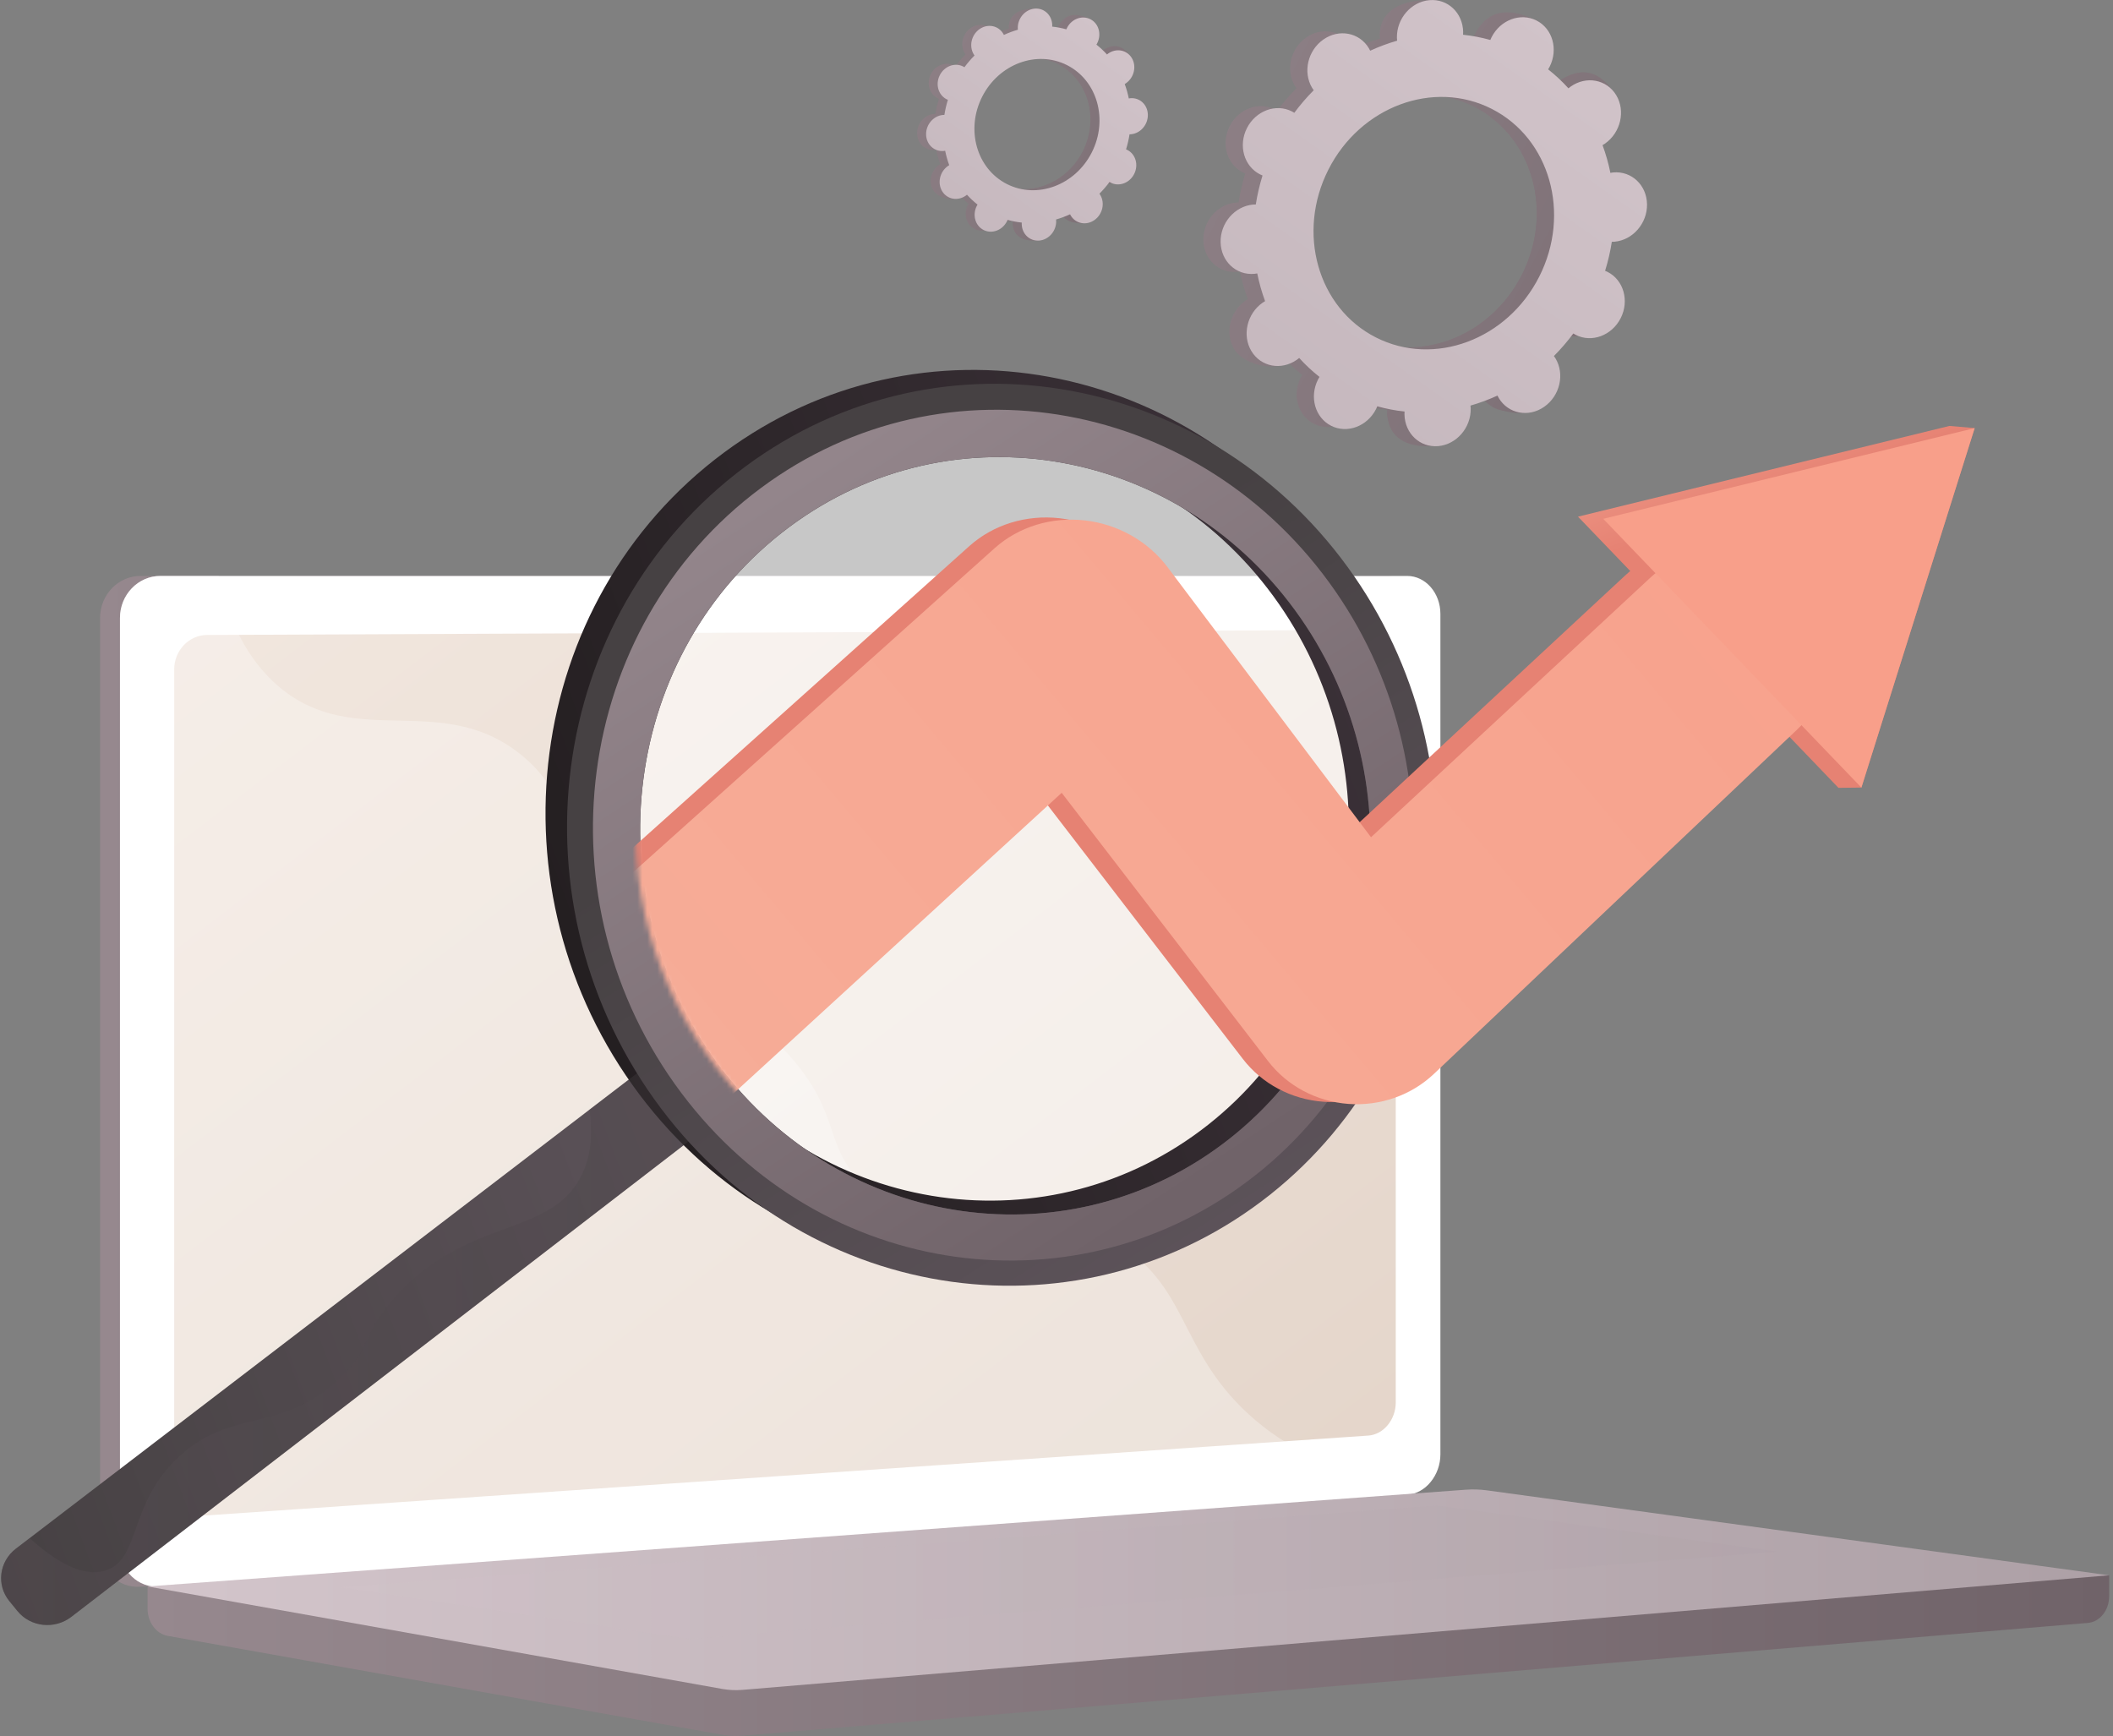 <svg width="426" height="350" viewBox="0 0 426 350" fill="none" xmlns="http://www.w3.org/2000/svg">
<rect x="0" y="0" width="426" height="350" fill="#808080" stroke="none"/>
<g clip-path="url(#clip0_535_15986)">
<path d="M425.224 317.602L29.75 314.18V324.308C29.75 327.057 31.476 329.394 33.811 329.812L145.639 349.758C146.966 349.994 148.313 350.059 149.652 349.946L420.928 327.204C423.35 327.002 425.226 324.656 425.226 321.832V317.605L425.224 317.602Z" fill="url(#paint0_linear_535_15986)"/>
<path d="M279.688 301.372L28.333 319.9C23.835 320.232 20.178 316.708 20.178 312.031V124.589C20.178 119.91 23.835 116.117 28.333 116.117H279.688C283.394 116.117 286.39 119.545 286.39 123.775V293.217C286.39 297.447 283.394 301.095 279.688 301.369V301.372Z" fill="url(#paint1_linear_535_15986)"/>
<path d="M283.697 301.372L32.342 319.9C27.844 320.232 24.186 316.708 24.186 312.031V124.589C24.186 119.91 27.844 116.117 32.342 116.117H283.697C287.403 116.117 290.398 119.545 290.398 123.775V293.217C290.398 297.447 287.403 301.095 283.697 301.369V301.372Z" fill="white"/>
<path d="M275.867 289.429L41.755 305.525C38.094 305.778 35.121 302.886 35.121 299.065V134.961C35.121 131.142 38.094 128.032 41.755 128.017L275.867 127.008C278.925 126.993 281.397 129.803 281.397 133.283V282.753C281.397 286.23 278.925 289.22 275.867 289.432V289.429Z" fill="url(#paint2_linear_535_15986)"/>
<path d="M166.896 121.245C166.896 122.987 165.602 124.403 164.004 124.408C162.405 124.412 161.107 123.002 161.107 121.257C161.107 119.512 162.405 118.096 164.004 118.094C165.602 118.094 166.896 119.505 166.896 121.245Z" fill="white"/>
<g style="mix-blend-mode:soft-light" opacity="0.3">
<path d="M32.339 319.898L282.425 301.463L283.697 301.369C285.396 301.244 286.944 300.403 288.125 299.124C270.129 298.139 258.952 291.743 251.739 285.134C237.26 271.862 239.77 258.775 224.155 250.05C204.678 239.167 189.363 252.959 174.586 239.353C165.626 231.104 170.026 224.953 159 212.626C146.788 198.972 138.839 203.563 126.565 191.274C111.048 175.735 118.808 163.648 105.441 152.494C89.226 138.96 71.739 151.487 56.304 138.508C49.646 132.91 45.993 124.772 44.085 116.117H32.342C27.844 116.117 24.186 119.91 24.186 124.589V312.031C24.186 316.708 27.841 320.232 32.339 319.902V319.898Z" fill="white"/>
</g>
<path d="M295.539 300.344L29.75 319.848L145.639 340.518C146.966 340.753 148.313 340.818 149.652 340.705L425.224 317.603L299.768 300.476C298.364 300.284 296.951 300.24 295.539 300.344Z" fill="url(#paint3_linear_535_15986)"/>
<path style="mix-blend-mode:multiply" opacity="0.25" d="M68.532 320.017L289.809 303.539L358.294 312.812L138.922 330.427L68.532 320.017Z" fill="url(#paint4_linear_535_15986)"/>
<path opacity="0.56" d="M249.42 231.624C216.589 257.576 168.83 251.159 142.726 216.287C116.078 180.689 122.688 129.966 157.489 104.045C191.746 78.53 239.498 87.485 264.174 123.032C288.36 157.876 281.759 206.058 249.423 231.621L249.42 231.624Z" fill="white"/>
<path d="M3.528 324.825L1.87 322.791C-0.773 319.549 -0.175 314.817 3.204 312.23L135.73 210.797L146.044 224.559L14.379 325.983C11.021 328.569 6.163 328.055 3.53 324.822L3.528 324.825Z" fill="url(#paint5_linear_535_15986)"/>
<path d="M251.734 238.059C214.079 267.953 159.126 260.786 128.964 220.725C98.078 179.702 105.679 121.108 145.948 91.257C185.492 61.942 240.435 72.469 268.705 113.427C296.333 153.452 288.739 208.681 251.734 238.059ZM243.588 226.753C274.871 202.045 281.251 155.447 257.843 121.767C233.976 87.429 187.834 78.815 154.756 103.479C121.171 128.521 114.785 177.491 140.492 211.875C165.693 245.584 211.842 251.826 243.588 226.753Z" fill="url(#paint6_linear_535_15986)"/>
<path style="mix-blend-mode:multiply" opacity="0.3" d="M135.735 210.797L118.838 223.73C119.798 230.306 118.552 234.745 116.784 237.824C110.13 249.413 94.028 245.496 79.58 261.568C72.329 269.631 75.154 271.987 67.939 278.418C56.011 289.051 46.828 283.922 36.32 293.469C25.692 303.126 28.481 314.381 21.257 316.638C18.166 317.605 13.445 316.852 5.981 310.111L3.208 312.233C-0.171 314.819 -0.769 319.551 1.874 322.794L3.53 324.827C6.165 328.057 11.021 328.574 14.379 325.988L146.048 224.562L135.735 210.799V210.797Z" fill="url(#paint7_linear_535_15986)"/>
<path d="M256.074 240.855C218.419 270.749 163.466 263.582 133.304 223.521C102.417 182.499 110.018 123.905 150.287 94.053C189.831 64.739 244.774 75.268 273.045 116.223C300.673 156.248 293.079 211.477 256.074 240.855ZM247.928 229.549C279.211 204.841 285.591 158.243 262.182 124.563C238.316 90.225 192.174 81.611 159.096 106.275C125.511 131.317 119.124 180.285 144.832 214.672C170.033 248.378 216.182 254.622 247.928 229.549Z" fill="url(#paint8_linear_535_15986)"/>
<path d="M253.198 236.866C217.626 265.054 165.789 258.204 137.386 220.388C108.342 181.716 115.514 126.537 153.409 98.388C190.661 70.717 242.491 80.557 269.209 119.171C295.353 156.953 288.189 209.14 253.198 236.869V236.866ZM247.925 229.55C279.208 204.842 285.587 158.244 262.179 124.564C238.312 90.226 192.171 81.612 159.092 106.276C125.508 131.318 119.121 180.286 144.829 214.673C170.03 248.379 216.179 254.623 247.925 229.55Z" fill="url(#paint9_linear_535_15986)"/>
<mask id="mask0_535_15986" style="mask-type:luminance" maskUnits="userSpaceOnUse" x="128" y="73" width="274" height="175">
<path d="M294.359 96.809L292.811 115.056L227.609 96.67C207.053 88.385 183.222 89.649 162.939 102.484C127.542 124.884 117.442 173.225 140.455 209.474C163.013 245.01 208.55 254.76 242.116 232.189C242.788 231.738 243.445 231.274 244.098 230.803L271.896 247.425L391.423 187.341L401.12 73.008L294.356 96.807L294.359 96.809Z" fill="white"/>
</mask>
<g mask="url(#mask0_535_15986)">
<path d="M63.877 281.167C57.992 280.869 52.215 278.734 47.703 274.735C37.713 265.878 37.79 251.332 47.883 242.348L195.484 110.049C200.311 105.757 206.932 103.728 213.621 104.483C220.282 105.233 226.354 108.665 230.283 113.88L271.325 168.362L327.65 116.022C336.075 108.191 349.467 108.812 357.553 117.317C365.591 125.77 365.413 138.898 357.162 146.721L284.012 216.069C279.456 220.388 273.168 222.601 266.764 222.125C260.335 221.647 254.421 218.503 250.571 213.497L208.963 159.405L83.524 274.343C78.141 279.234 70.931 281.522 63.874 281.167H63.877Z" fill="url(#paint10_linear_535_15986)"/>
<path d="M370.648 158.839L318.141 104.163L393.024 85.875L398.108 86.308L375.273 158.782L370.648 158.839Z" fill="url(#paint11_linear_535_15986)"/>
<path d="M68.96 281.604C63.075 281.306 57.298 279.172 52.786 275.172C42.796 266.316 42.873 251.77 52.966 242.786L200.567 110.487C205.394 106.194 212.015 104.166 218.705 104.92C225.365 105.67 231.437 109.102 235.366 114.318L276.408 168.8L332.733 116.459C341.158 108.629 354.55 109.249 362.636 117.755C370.674 126.208 370.496 139.336 362.245 147.159L289.095 216.506C284.539 220.825 278.251 223.039 271.848 222.563C265.418 222.085 259.504 218.941 255.654 213.934L214.046 159.842L88.607 274.781C83.224 279.672 76.014 281.96 68.957 281.604H68.96Z" fill="url(#paint12_linear_535_15986)"/>
<path d="M375.273 158.787L323.224 104.6L398.107 86.312L375.273 158.787Z" fill="url(#paint13_linear_535_15986)"/>
</g>
<path d="M314.198 67.117C317.431 68.761 321.49 67.252 323.268 63.747C325.044 60.243 323.866 56.071 320.633 54.427C320.465 54.343 320.294 54.27 320.124 54.201C320.724 52.261 321.178 50.307 321.48 48.353C321.665 48.353 321.852 48.348 322.039 48.331C325.726 48.002 328.654 44.609 328.575 40.753C328.498 36.896 325.445 34.038 321.758 34.367C321.566 34.384 321.377 34.416 321.187 34.449C320.803 32.538 320.275 30.671 319.608 28.863C319.778 28.765 319.946 28.662 320.112 28.546C323.266 26.333 324.276 21.965 322.366 18.791C320.455 15.616 316.349 14.834 313.195 17.048C313.034 17.161 312.88 17.284 312.732 17.409C311.486 16.029 310.118 14.75 308.639 13.585C308.743 13.414 308.846 13.241 308.937 13.061C310.713 9.556 313.036 5.728 309.779 4.137C302.246 0.452 299.01 3.605 297.234 7.11C297.143 7.292 297.064 7.475 296.987 7.66C295.175 7.153 293.336 6.802 291.491 6.61C291.503 6.415 291.512 6.22 291.508 6.021C291.431 2.163 292.573 0.077 288.872 0.005C280.801 -0.151 278.079 3.355 278.156 7.213C278.161 7.415 278.177 7.612 278.197 7.807C276.346 8.335 274.532 9.011 272.763 9.826C272.679 9.653 272.592 9.482 272.492 9.316C270.581 6.141 266.474 5.36 263.321 7.574C260.167 9.787 259.157 14.154 261.067 17.329C261.165 17.493 261.271 17.644 261.381 17.793C259.985 19.192 258.677 20.711 257.467 22.34C257.311 22.242 257.152 22.146 256.984 22.062C253.752 20.418 249.693 21.927 247.914 25.431C246.138 28.936 247.317 33.108 250.55 34.752C250.718 34.836 250.888 34.908 251.059 34.978C250.459 36.917 250.005 38.871 249.703 40.825C249.518 40.825 249.331 40.83 249.143 40.845C245.457 41.174 242.529 44.568 242.605 48.423C242.682 52.28 245.735 55.138 249.422 54.809C249.614 54.792 249.803 54.761 249.993 54.727C250.377 56.638 250.905 58.505 251.572 60.313C251.402 60.411 251.234 60.515 251.068 60.63C247.915 62.844 246.904 67.211 248.815 70.386C250.725 73.561 257.049 75.037 260.205 72.823C260.366 72.71 258.3 71.893 258.451 71.768C259.697 73.147 261.065 74.426 262.543 75.592C262.44 75.762 262.337 75.935 262.245 76.116C260.469 79.62 261.648 83.792 264.881 85.436C268.114 87.08 272.172 85.571 273.951 82.067C274.042 81.884 274.121 81.701 274.198 81.516C276.01 82.023 277.849 82.374 279.694 82.567C279.682 82.761 279.673 82.956 279.677 83.155C279.754 87.013 282.807 89.871 286.494 89.541C290.18 89.212 293.108 85.818 293.029 81.963C293.024 81.761 293.008 81.564 292.988 81.37C294.839 80.841 296.656 80.165 298.422 79.351C298.506 79.524 298.593 79.694 298.693 79.86C300.604 83.035 304.71 83.816 307.864 81.603C311.018 79.389 312.028 75.022 310.118 71.845C310.019 71.681 309.914 71.53 309.803 71.381C311.2 69.982 312.508 68.463 313.718 66.833C313.874 66.932 314.032 67.028 314.2 67.112L314.198 67.117ZM273.91 67.629C262.176 61.664 257.892 46.512 264.343 33.788C270.795 21.064 285.536 15.587 297.27 21.552C309.004 27.517 313.288 42.669 306.837 55.393C300.385 68.117 285.644 73.594 273.91 67.629Z" fill="url(#paint14_linear_535_15986)"/>
<path d="M322.039 48.334C325.726 48.004 328.654 44.611 328.575 40.755C328.498 36.898 325.445 34.04 321.758 34.37C321.566 34.386 321.377 34.418 321.187 34.451C320.803 32.541 320.275 30.673 319.608 28.866C319.778 28.767 319.946 28.664 320.112 28.548C323.266 26.335 327.171 20.987 324.943 18.026C320.719 12.404 316.349 14.836 313.192 17.05C313.032 17.163 312.878 17.286 312.729 17.411C311.484 16.031 310.116 14.752 308.637 13.587C308.74 13.416 308.843 13.243 308.935 13.063C309.902 11.154 309.986 9.054 309.348 7.266C306.299 12.635 303.294 18.028 300.342 23.451C309.703 30.32 312.684 43.858 306.832 55.398C301.874 65.177 292.016 70.669 282.392 69.982C281.962 71.097 281.54 72.217 281.082 73.323C279.833 76.32 278.417 79.254 276.997 82.184C277.889 82.352 278.785 82.484 279.685 82.578C279.673 82.773 279.663 82.968 279.668 83.167C279.745 87.025 282.082 90.301 288.767 89.945C292.463 89.748 293.099 85.83 293.022 81.975C293.017 81.773 293 81.576 292.981 81.381C294.832 80.853 296.646 80.177 298.415 79.362C298.499 79.535 298.585 79.706 298.686 79.872C300.597 83.047 307.223 84.395 310.38 82.184C313.533 79.971 312.021 75.034 310.111 71.859C310.012 71.695 309.907 71.544 309.796 71.395C311.193 69.996 312.501 68.477 313.711 66.848C313.867 66.946 314.025 67.042 314.193 67.126C317.426 68.77 321.485 67.261 323.263 63.757C325.039 60.252 323.861 56.08 320.628 54.436C320.46 54.352 320.29 54.28 320.119 54.21C320.719 52.27 321.173 50.316 321.475 48.362C321.66 48.362 321.847 48.358 322.034 48.341L322.039 48.334Z" fill="url(#paint15_linear_535_15986)"/>
<path d="M317.676 67.516C320.909 69.16 324.967 67.65 326.746 64.146C328.522 60.642 327.343 56.469 324.11 54.825C323.942 54.741 323.772 54.669 323.602 54.599C324.202 52.66 324.655 50.706 324.958 48.752C325.142 48.752 325.33 48.749 325.517 48.73C329.203 48.401 332.132 45.007 332.055 41.152C331.978 37.295 328.925 34.437 325.238 34.766C325.046 34.783 324.857 34.814 324.667 34.848C324.283 32.937 323.755 31.07 323.088 29.262C323.258 29.164 323.426 29.06 323.592 28.945C326.746 26.731 327.756 22.364 325.846 19.189C323.935 16.014 319.829 15.233 316.675 17.447C316.514 17.56 316.36 17.682 316.212 17.807C314.966 16.428 313.598 15.149 312.119 13.983C312.223 13.813 312.326 13.64 312.417 13.459C314.193 9.955 313.015 5.783 309.782 4.139C306.549 2.495 302.49 4.004 300.712 7.508C300.621 7.691 300.541 7.874 300.465 8.059C298.653 7.552 296.814 7.201 294.968 7.008C294.98 6.814 294.99 6.619 294.985 6.42C294.908 2.562 291.855 -0.296 288.169 0.034C284.482 0.363 281.554 3.757 281.633 7.612C281.638 7.814 281.655 8.011 281.674 8.205C279.824 8.734 278.009 9.41 276.24 10.224C276.156 10.051 276.07 9.881 275.969 9.715C274.059 6.54 269.952 5.759 266.798 7.972C263.645 10.186 262.634 14.553 264.545 17.73C264.643 17.894 264.749 18.045 264.859 18.194C263.462 19.593 262.154 21.112 260.945 22.742C260.789 22.643 260.63 22.547 260.462 22.463C257.229 20.819 253.171 22.328 251.392 25.832C249.616 29.337 250.795 33.509 254.027 35.153C254.195 35.237 254.366 35.309 254.536 35.379C253.936 37.319 253.483 39.273 253.18 41.227C252.995 41.227 252.808 41.231 252.621 41.246C248.934 41.575 246.006 44.969 246.086 48.824C246.162 52.682 249.215 55.539 252.902 55.21C253.094 55.193 253.283 55.162 253.473 55.128C253.857 57.039 254.385 58.907 255.052 60.714C254.882 60.812 254.714 60.916 254.548 61.031C251.395 63.245 250.384 67.612 252.295 70.787C254.205 73.962 258.312 74.743 261.465 72.529C261.626 72.416 261.78 72.294 261.929 72.169C263.174 73.549 264.542 74.827 266.021 75.993C265.918 76.163 265.814 76.337 265.723 76.517C263.947 80.021 265.126 84.193 268.358 85.837C271.591 87.481 275.65 85.972 277.428 82.468C277.52 82.285 277.599 82.102 277.676 81.917C279.488 82.424 281.326 82.775 283.172 82.968C283.16 83.162 283.15 83.357 283.155 83.556C283.232 87.412 286.285 90.272 289.971 89.942C293.658 89.613 296.586 86.22 296.507 82.364C296.502 82.162 296.485 81.965 296.466 81.771C298.317 81.242 300.133 80.567 301.9 79.752C301.984 79.925 302.07 80.096 302.171 80.261C304.082 83.436 308.188 84.218 311.342 82.004C314.496 79.79 315.506 75.423 313.596 72.246C313.497 72.082 313.392 71.931 313.281 71.782C314.678 70.383 315.986 68.864 317.196 67.235C317.352 67.333 317.51 67.429 317.678 67.513L317.676 67.516ZM277.388 68.028C265.654 62.062 261.369 46.911 267.821 34.187C274.272 21.463 289.014 15.985 300.748 21.951C312.482 27.916 316.766 43.068 310.315 55.792C303.863 68.516 289.122 73.993 277.388 68.028Z" fill="url(#paint16_linear_535_15986)"/>
<path d="M222.131 36.627C223.811 37.483 225.923 36.697 226.847 34.875C227.771 33.054 227.156 30.883 225.476 30.028C225.39 29.984 225.301 29.946 225.212 29.91C225.524 28.9 225.759 27.886 225.918 26.869C226.014 26.869 226.11 26.869 226.208 26.86C228.126 26.689 229.648 24.925 229.607 22.918C229.566 20.914 227.98 19.426 226.062 19.597C225.961 19.606 225.863 19.621 225.764 19.64C225.565 18.647 225.289 17.676 224.943 16.736C225.032 16.686 225.119 16.631 225.205 16.571C226.844 15.419 227.37 13.148 226.376 11.497C225.383 9.846 223.247 9.44 221.607 10.591C221.523 10.651 221.444 10.713 221.365 10.778C220.717 10.062 220.006 9.396 219.238 8.791C219.294 8.702 219.346 8.613 219.394 8.517C220.318 6.695 221.526 4.705 219.831 3.876C215.912 1.96 214.232 3.599 213.308 5.421C213.26 5.515 213.219 5.611 213.178 5.707C212.235 5.443 211.28 5.26 210.32 5.161C210.327 5.06 210.329 4.959 210.329 4.856C210.288 2.852 210.884 1.765 208.959 1.729C204.761 1.647 203.345 3.472 203.386 5.476C203.386 5.582 203.398 5.683 203.407 5.786C202.445 6.06 201.502 6.411 200.582 6.837C200.539 6.748 200.494 6.659 200.441 6.572C199.447 4.921 197.311 4.515 195.672 5.666C194.03 6.817 193.507 9.089 194.501 10.74C194.551 10.824 194.606 10.903 194.664 10.983C193.937 11.711 193.257 12.499 192.629 13.348C192.547 13.297 192.465 13.247 192.377 13.203C190.696 12.348 188.584 13.134 187.66 14.956C186.736 16.777 187.351 18.948 189.031 19.803C189.117 19.846 189.206 19.885 189.295 19.921C188.983 20.93 188.748 21.945 188.589 22.961C188.493 22.961 188.397 22.961 188.299 22.971C186.381 23.142 184.859 24.906 184.9 26.913C184.941 28.917 186.527 30.405 188.445 30.234C188.546 30.225 188.644 30.21 188.743 30.191C188.942 31.186 189.218 32.155 189.564 33.094C189.475 33.145 189.388 33.2 189.302 33.26C187.663 34.411 187.137 36.683 188.131 38.334C189.124 39.985 192.413 40.752 194.054 39.601C194.138 39.541 193.063 39.117 193.142 39.053C193.79 39.769 194.501 40.435 195.269 41.04C195.216 41.129 195.161 41.218 195.115 41.314C194.191 43.136 194.805 45.306 196.485 46.162C198.166 47.018 200.278 46.232 201.202 44.41C201.25 44.316 201.29 44.22 201.331 44.124C202.275 44.388 203.23 44.571 204.19 44.669C204.185 44.77 204.18 44.871 204.18 44.975C204.221 46.979 205.807 48.467 207.725 48.296C209.643 48.126 211.165 46.362 211.124 44.355C211.124 44.249 211.112 44.148 211.102 44.045C212.065 43.771 213.008 43.42 213.927 42.994C213.97 43.083 214.016 43.172 214.069 43.259C215.062 44.91 217.198 45.316 218.838 44.165C220.479 43.014 221.003 40.742 220.009 39.091C219.958 39.007 219.903 38.928 219.846 38.848C220.573 38.12 221.252 37.332 221.881 36.483C221.963 36.534 222.044 36.584 222.133 36.627H222.131ZM201.18 36.894C195.079 33.791 192.852 25.913 196.205 19.296C199.56 12.679 207.226 9.831 213.327 12.934C219.428 16.037 221.655 23.916 218.302 30.532C214.947 37.149 207.281 39.997 201.18 36.894Z" fill="url(#paint17_linear_535_15986)"/>
<path d="M226.208 26.857C228.126 26.687 229.648 24.922 229.607 22.916C229.566 20.911 227.98 19.423 226.062 19.594C225.961 19.604 225.863 19.618 225.764 19.637C225.565 18.642 225.289 17.674 224.943 16.734C225.032 16.683 225.119 16.628 225.205 16.568C226.844 15.417 228.875 12.636 227.718 11.095C225.522 8.173 223.249 9.437 221.607 10.588C221.523 10.648 221.444 10.711 221.367 10.776C220.719 10.059 220.009 9.394 219.241 8.788C219.296 8.699 219.349 8.61 219.397 8.514C219.901 7.521 219.944 6.428 219.613 5.5C218.029 8.293 216.466 11.098 214.93 13.917C219.798 17.488 221.348 24.528 218.305 30.53C215.727 35.615 210.6 38.471 205.596 38.113C205.373 38.692 205.155 39.276 204.915 39.85C204.267 41.408 203.53 42.934 202.791 44.458C203.254 44.544 203.722 44.614 204.187 44.664C204.183 44.765 204.178 44.866 204.178 44.97C204.219 46.974 205.433 48.678 208.908 48.496C210.831 48.395 211.162 46.356 211.121 44.352C211.121 44.246 211.109 44.145 211.1 44.042C212.062 43.768 213.005 43.417 213.925 42.992C213.968 43.081 214.013 43.169 214.066 43.256C215.06 44.907 218.506 45.609 220.146 44.458C221.787 43.306 221 40.74 220.006 39.088C219.956 39.004 219.901 38.925 219.843 38.846C220.57 38.117 221.25 37.329 221.879 36.481C221.96 36.531 222.042 36.582 222.131 36.625C223.811 37.48 225.923 36.695 226.847 34.873C227.771 33.051 227.156 30.881 225.476 30.025C225.39 29.982 225.301 29.943 225.212 29.907C225.524 28.898 225.759 27.884 225.918 26.867C226.014 26.867 226.11 26.867 226.208 26.857Z" fill="url(#paint18_linear_535_15986)"/>
<path d="M223.94 36.833C225.62 37.688 227.732 36.903 228.656 35.081C229.58 33.259 228.966 31.089 227.286 30.233C227.199 30.19 227.111 30.151 227.022 30.115C227.334 29.106 227.569 28.091 227.727 27.075C227.823 27.075 227.919 27.075 228.018 27.065C229.936 26.895 231.457 25.13 231.416 23.123C231.376 21.119 229.789 19.631 227.871 19.802C227.771 19.812 227.672 19.826 227.574 19.845C227.375 18.85 227.099 17.882 226.753 16.942C226.842 16.889 226.928 16.836 227.015 16.776C228.654 15.625 229.18 13.353 228.186 11.702C227.192 10.051 225.056 9.645 223.417 10.796C223.333 10.856 223.254 10.919 223.174 10.984C222.526 10.267 221.816 9.602 221.048 8.996C221.103 8.907 221.156 8.818 221.204 8.722C222.128 6.9 221.514 4.73 219.834 3.874C218.153 3.019 216.041 3.804 215.117 5.626C215.069 5.72 215.029 5.816 214.988 5.912C214.045 5.648 213.089 5.465 212.129 5.367C212.134 5.266 212.139 5.165 212.139 5.061C212.098 3.057 210.512 1.569 208.594 1.74C206.676 1.911 205.155 3.675 205.195 5.682C205.195 5.787 205.207 5.888 205.217 5.992C204.255 6.266 203.311 6.617 202.392 7.042C202.349 6.953 202.303 6.864 202.25 6.778C201.257 5.126 199.121 4.72 197.481 5.871C195.84 7.023 195.317 9.294 196.31 10.945C196.361 11.029 196.416 11.109 196.473 11.188C195.746 11.916 195.067 12.704 194.438 13.553C194.357 13.502 194.275 13.452 194.186 13.409C192.506 12.553 190.394 13.339 189.47 15.161C188.546 16.983 189.16 19.153 190.84 20.009C190.927 20.052 191.016 20.09 191.104 20.126C190.792 21.136 190.557 22.15 190.399 23.167C190.303 23.167 190.207 23.167 190.108 23.176C188.191 23.347 186.669 25.111 186.71 27.118C186.751 29.123 188.337 30.61 190.255 30.44C190.356 30.43 190.454 30.416 190.552 30.396C190.752 31.392 191.028 32.36 191.373 33.3C191.284 33.35 191.198 33.406 191.112 33.466C189.472 34.617 188.947 36.888 189.94 38.539C190.934 40.191 193.07 40.597 194.709 39.446C194.793 39.385 194.873 39.323 194.952 39.258C195.6 39.974 196.31 40.64 197.078 41.246C197.023 41.335 196.97 41.423 196.925 41.52C196.001 43.342 196.615 45.512 198.295 46.367C199.975 47.223 202.087 46.437 203.011 44.615C203.059 44.522 203.1 44.425 203.141 44.329C204.084 44.594 205.039 44.776 205.999 44.875C205.995 44.976 205.99 45.077 205.99 45.18C206.031 47.185 207.617 48.672 209.535 48.502C211.452 48.331 212.974 46.567 212.933 44.56C212.933 44.454 212.924 44.353 212.912 44.25C213.874 43.976 214.817 43.625 215.737 43.2C215.78 43.289 215.825 43.377 215.878 43.464C216.872 45.115 219.008 45.521 220.647 44.37C222.289 43.219 222.812 40.948 221.818 39.297C221.768 39.212 221.713 39.133 221.655 39.054C222.382 38.325 223.062 37.537 223.691 36.689C223.772 36.739 223.854 36.79 223.943 36.833H223.94ZM202.99 37.1C196.889 33.997 194.661 26.118 198.014 19.502C201.37 12.885 209.036 10.037 215.137 13.139C221.238 16.242 223.465 24.121 220.112 30.738C216.757 37.355 209.091 40.203 202.99 37.1Z" fill="url(#paint19_linear_535_15986)"/>
</g>
<defs>
<linearGradient id="paint0_linear_535_15986" x1="29.75" y1="332.088" x2="425.224" y2="332.088" gradientUnits="userSpaceOnUse">
<stop stop-color="#96888E"/>
<stop offset="1" stop-color="#706369"/>
</linearGradient>
<linearGradient id="paint1_linear_535_15986" x1="20.178" y1="218.022" x2="286.39" y2="218.022" gradientUnits="userSpaceOnUse">
<stop stop-color="#96888E"/>
<stop offset="1" stop-color="#706369"/>
</linearGradient>
<linearGradient id="paint2_linear_535_15986" x1="45.542" y1="68.226" x2="288.624" y2="386.357" gradientUnits="userSpaceOnUse">
<stop stop-color="#F3E9E1"/>
<stop offset="1" stop-color="#E1D1C5"/>
</linearGradient>
<linearGradient id="paint3_linear_535_15986" x1="29.75" y1="320.526" x2="425.224" y2="320.526" gradientUnits="userSpaceOnUse">
<stop stop-color="#D3C5CB"/>
<stop offset="1" stop-color="#ADA0A6"/>
</linearGradient>
<linearGradient id="paint4_linear_535_15986" x1="68.532" y1="316.984" x2="358.294" y2="316.984" gradientUnits="userSpaceOnUse">
<stop stop-color="#D3C5CB"/>
<stop offset="1" stop-color="#ADA0A6"/>
</linearGradient>
<linearGradient id="paint5_linear_535_15986" x1="151.774" y1="239.924" x2="-7.337" y2="299.172" gradientUnits="userSpaceOnUse">
<stop stop-color="#5D535A"/>
<stop offset="1" stop-color="#464143"/>
</linearGradient>
<linearGradient id="paint6_linear_535_15986" x1="279.744" y1="134.871" x2="115.572" y2="196.003" gradientUnits="userSpaceOnUse">
<stop stop-color="#3B3138"/>
<stop offset="1" stop-color="#241F21"/>
</linearGradient>
<linearGradient id="paint7_linear_535_15986" x1="0.223" y1="269.213" x2="146.048" y2="269.213" gradientUnits="userSpaceOnUse">
<stop stop-color="#5D535A"/>
<stop offset="1" stop-color="#464143"/>
</linearGradient>
<linearGradient id="paint8_linear_535_15986" x1="254.254" y1="249.702" x2="182.507" y2="138.269" gradientUnits="userSpaceOnUse">
<stop stop-color="#5D535A"/>
<stop offset="1" stop-color="#464143"/>
</linearGradient>
<linearGradient id="paint9_linear_535_15986" x1="148.84" y1="86.732" x2="246.496" y2="235.636" gradientUnits="userSpaceOnUse">
<stop stop-color="#96888E"/>
<stop offset="1" stop-color="#706369"/>
</linearGradient>
<linearGradient id="paint10_linear_535_15986" x1="145.963" y1="120.644" x2="147.872" y2="123.184" gradientUnits="userSpaceOnUse">
<stop stop-color="#EF9F8E"/>
<stop offset="1" stop-color="#E68273"/>
</linearGradient>
<linearGradient id="paint11_linear_535_15986" x1="351.961" y1="77.232" x2="359.598" y2="99.475" gradientUnits="userSpaceOnUse">
<stop stop-color="#EF9F8E"/>
<stop offset="1" stop-color="#E68273"/>
</linearGradient>
<linearGradient id="paint12_linear_535_15986" x1="103.398" y1="282.988" x2="389.406" y2="42.057" gradientUnits="userSpaceOnUse">
<stop stop-color="#F6AF9A"/>
<stop offset="1" stop-color="#F89F8A"/>
</linearGradient>
<linearGradient id="paint13_linear_535_15986" x1="476.004" y1="35.553" x2="469.19" y2="40.709" gradientUnits="userSpaceOnUse">
<stop stop-color="#F6AF9A"/>
<stop offset="1" stop-color="#F89F8A"/>
</linearGradient>
<linearGradient id="paint14_linear_535_15986" x1="197.337" y1="-1.617" x2="396.78" y2="100.939" gradientUnits="userSpaceOnUse">
<stop stop-color="#96888E"/>
<stop offset="1" stop-color="#706369"/>
</linearGradient>
<linearGradient id="paint15_linear_535_15986" x1="197.837" y1="-2.589" x2="397.279" y2="99.97" gradientUnits="userSpaceOnUse">
<stop stop-color="#96888E"/>
<stop offset="1" stop-color="#706369"/>
</linearGradient>
<linearGradient id="paint16_linear_535_15986" x1="326.58" y1="-8.133" x2="137.678" y2="258.618" gradientUnits="userSpaceOnUse">
<stop stop-color="#D3C5CB"/>
<stop offset="1" stop-color="#ADA0A6"/>
</linearGradient>
<linearGradient id="paint17_linear_535_15986" x1="161.362" y1="0.886" x2="265.074" y2="54.215" gradientUnits="userSpaceOnUse">
<stop stop-color="#96888E"/>
<stop offset="1" stop-color="#706369"/>
</linearGradient>
<linearGradient id="paint18_linear_535_15986" x1="161.622" y1="0.376" x2="265.336" y2="53.708" gradientUnits="userSpaceOnUse">
<stop stop-color="#96888E"/>
<stop offset="1" stop-color="#706369"/>
</linearGradient>
<linearGradient id="paint19_linear_535_15986" x1="228.57" y1="-2.505" x2="130.338" y2="136.209" gradientUnits="userSpaceOnUse">
<stop stop-color="#D3C5CB"/>
<stop offset="1" stop-color="#ADA0A6"/>
</linearGradient>
<clipPath id="clip0_535_15986">
<rect width="425" height="350" fill="white" transform="translate(0.225)"/>
</clipPath>
</defs>
</svg>
